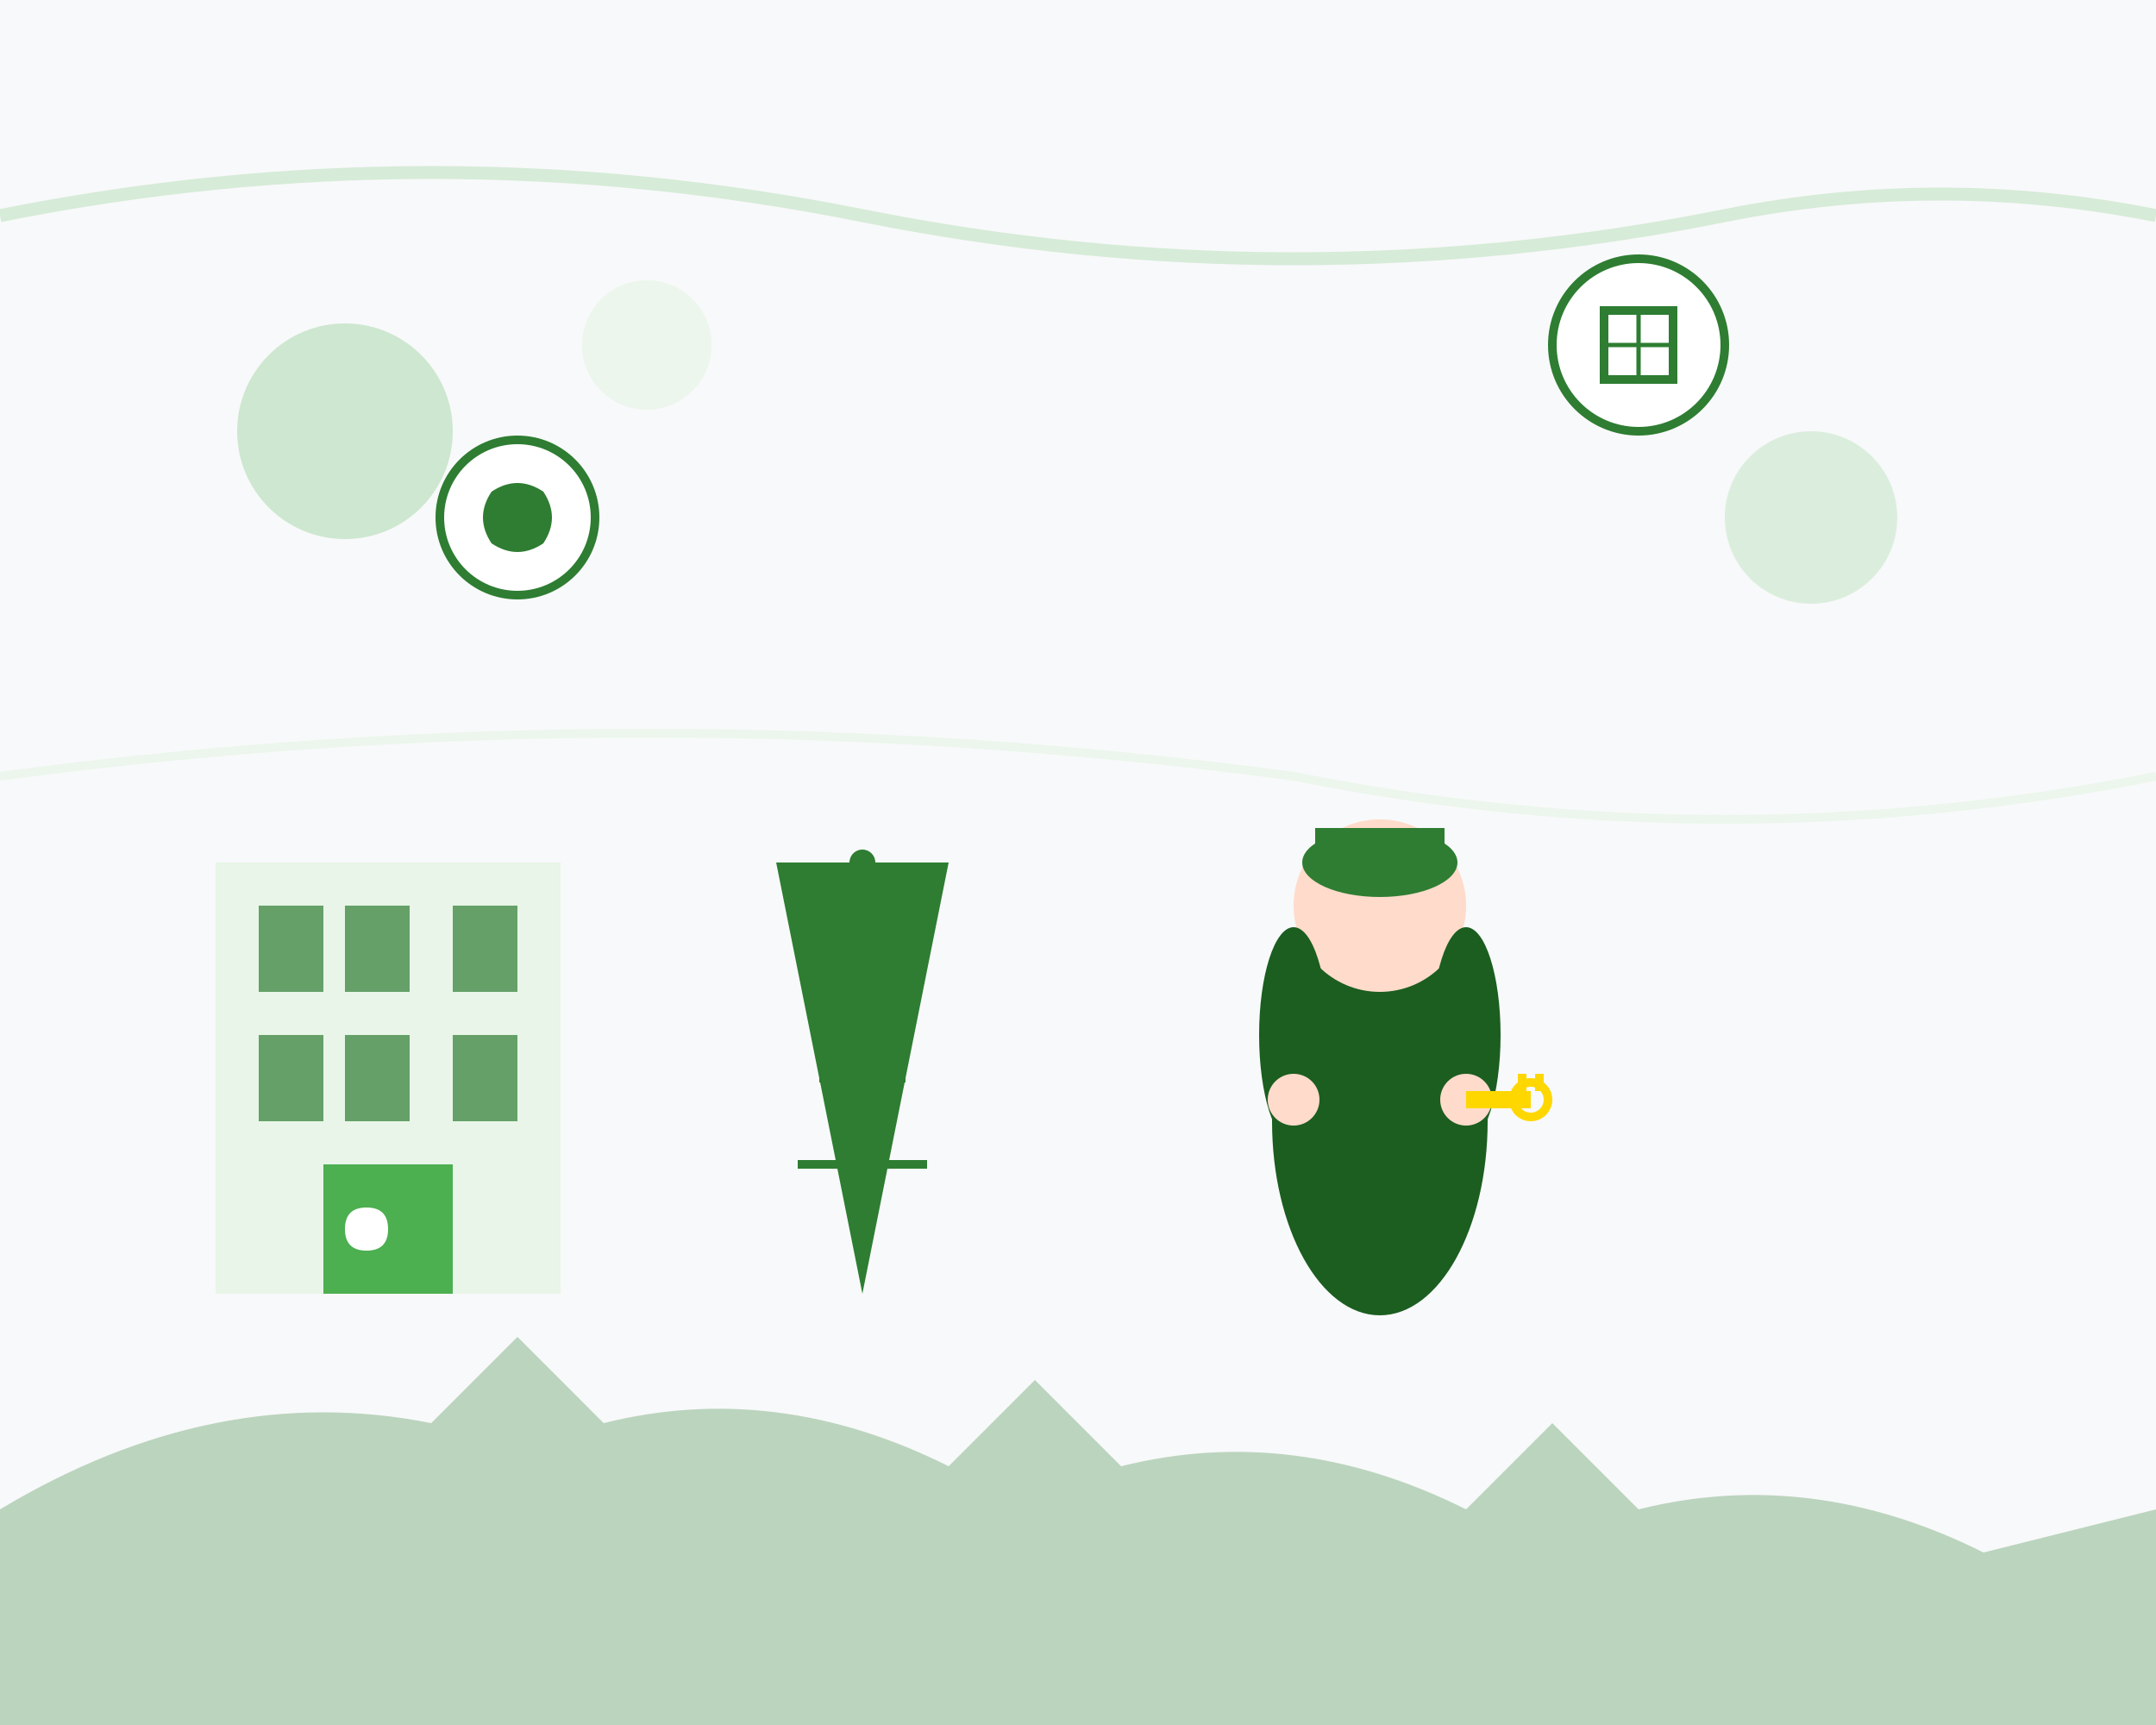 <svg width="500" height="400" viewBox="0 0 500 400" fill="none" xmlns="http://www.w3.org/2000/svg">
  <!-- Background -->
  <rect width="500" height="400" fill="#f8f9fa"/>
  
  <!-- Paris skyline silhouette -->
  <path d="M0 350 Q50 320 100 330 L120 310 L140 330 Q180 320 220 340 L240 320 L260 340 Q300 330 340 350 L360 330 L380 350 Q420 340 460 360 L500 350 L500 400 L0 400 Z" fill="#2E7D32" opacity="0.3"/>
  
  <!-- Eiffel Tower simplified -->
  <g transform="translate(200, 150)">
    <path d="M0 150 L-20 50 L20 50 Z" fill="#2E7D32"/>
    <path d="M-15 120 L15 120" stroke="#2E7D32" stroke-width="2"/>
    <path d="M-10 100 L10 100" stroke="#2E7D32" stroke-width="2"/>
    <path d="M-5 80 L5 80" stroke="#2E7D32" stroke-width="2"/>
    <circle cx="0" cy="50" r="3" fill="#2E7D32"/>
  </g>
  
  <!-- Luxury hotel building -->
  <g transform="translate(50, 200)">
    <rect x="0" y="0" width="80" height="100" fill="#E8F5E8"/>
    <rect x="10" y="10" width="15" height="20" fill="#2E7D32" opacity="0.7"/>
    <rect x="30" y="10" width="15" height="20" fill="#2E7D32" opacity="0.7"/>
    <rect x="55" y="10" width="15" height="20" fill="#2E7D32" opacity="0.7"/>
    <rect x="10" y="40" width="15" height="20" fill="#2E7D32" opacity="0.7"/>
    <rect x="30" y="40" width="15" height="20" fill="#2E7D32" opacity="0.7"/>
    <rect x="55" y="40" width="15" height="20" fill="#2E7D32" opacity="0.7"/>
    <rect x="25" y="70" width="30" height="30" fill="#4CAF50"/>
    <path d="M40 85 Q40 80 35 80 Q30 80 30 85 Q30 90 35 90 Q40 90 40 85" fill="white"/>
  </g>
  
  <!-- Concierge figure -->
  <g transform="translate(320, 220)">
    <!-- Body -->
    <ellipse cx="0" cy="40" rx="25" ry="45" fill="#1B5E20"/>
    <!-- Head -->
    <circle cx="0" cy="-10" r="20" fill="#FFDBCB"/>
    <!-- Hat -->
    <ellipse cx="0" cy="-20" rx="18" ry="8" fill="#2E7D32"/>
    <rect x="-15" y="-28" width="30" height="8" fill="#2E7D32"/>
    <!-- Arms -->
    <ellipse cx="-20" cy="20" rx="8" ry="25" fill="#1B5E20"/>
    <ellipse cx="20" cy="20" rx="8" ry="25" fill="#1B5E20"/>
    <!-- Hands -->
    <circle cx="-20" cy="35" r="6" fill="#FFDBCB"/>
    <circle cx="20" cy="35" r="6" fill="#FFDBCB"/>
    <!-- Key symbol -->
    <g transform="translate(20, 35)">
      <rect x="0" y="-2" width="15" height="4" fill="#FFD700"/>
      <circle cx="15" cy="0" r="4" fill="none" stroke="#FFD700" stroke-width="2"/>
      <rect x="12" y="-6" width="2" height="4" fill="#FFD700"/>
      <rect x="16" y="-6" width="2" height="4" fill="#FFD700"/>
    </g>
  </g>
  
  <!-- Decorative elements -->
  <circle cx="80" cy="100" r="25" fill="#A5D6A7" opacity="0.5"/>
  <circle cx="420" cy="120" r="20" fill="#C8E6C9" opacity="0.6"/>
  <circle cx="150" cy="80" r="15" fill="#E8F5E8" opacity="0.8"/>
  
  <!-- Service symbols floating -->
  <g transform="translate(380, 80)">
    <circle cx="0" cy="0" r="20" fill="white" stroke="#2E7D32" stroke-width="2"/>
    <path d="M-8 -8 L8 -8 L8 8 L-8 8 Z" fill="none" stroke="#2E7D32" stroke-width="2"/>
    <path d="M-8 0 L8 0" stroke="#2E7D32" stroke-width="1"/>
    <path d="M0 -8 L0 8" stroke="#2E7D32" stroke-width="1"/>
  </g>
  
  <g transform="translate(120, 120)">
    <circle cx="0" cy="0" r="18" fill="white" stroke="#2E7D32" stroke-width="2"/>
    <path d="M-6 -6 Q0 -10 6 -6 Q10 0 6 6 Q0 10 -6 6 Q-10 0 -6 -6" fill="#2E7D32"/>
  </g>
  
  <!-- Elegant curves -->
  <path d="M0 50 Q100 30 200 50 Q300 70 400 50 Q450 40 500 50" stroke="#C8E6C9" stroke-width="3" fill="none" opacity="0.7"/>
  <path d="M0 180 Q150 160 300 180 Q400 200 500 180" stroke="#E8F5E8" stroke-width="2" fill="none" opacity="0.8"/>
</svg>
